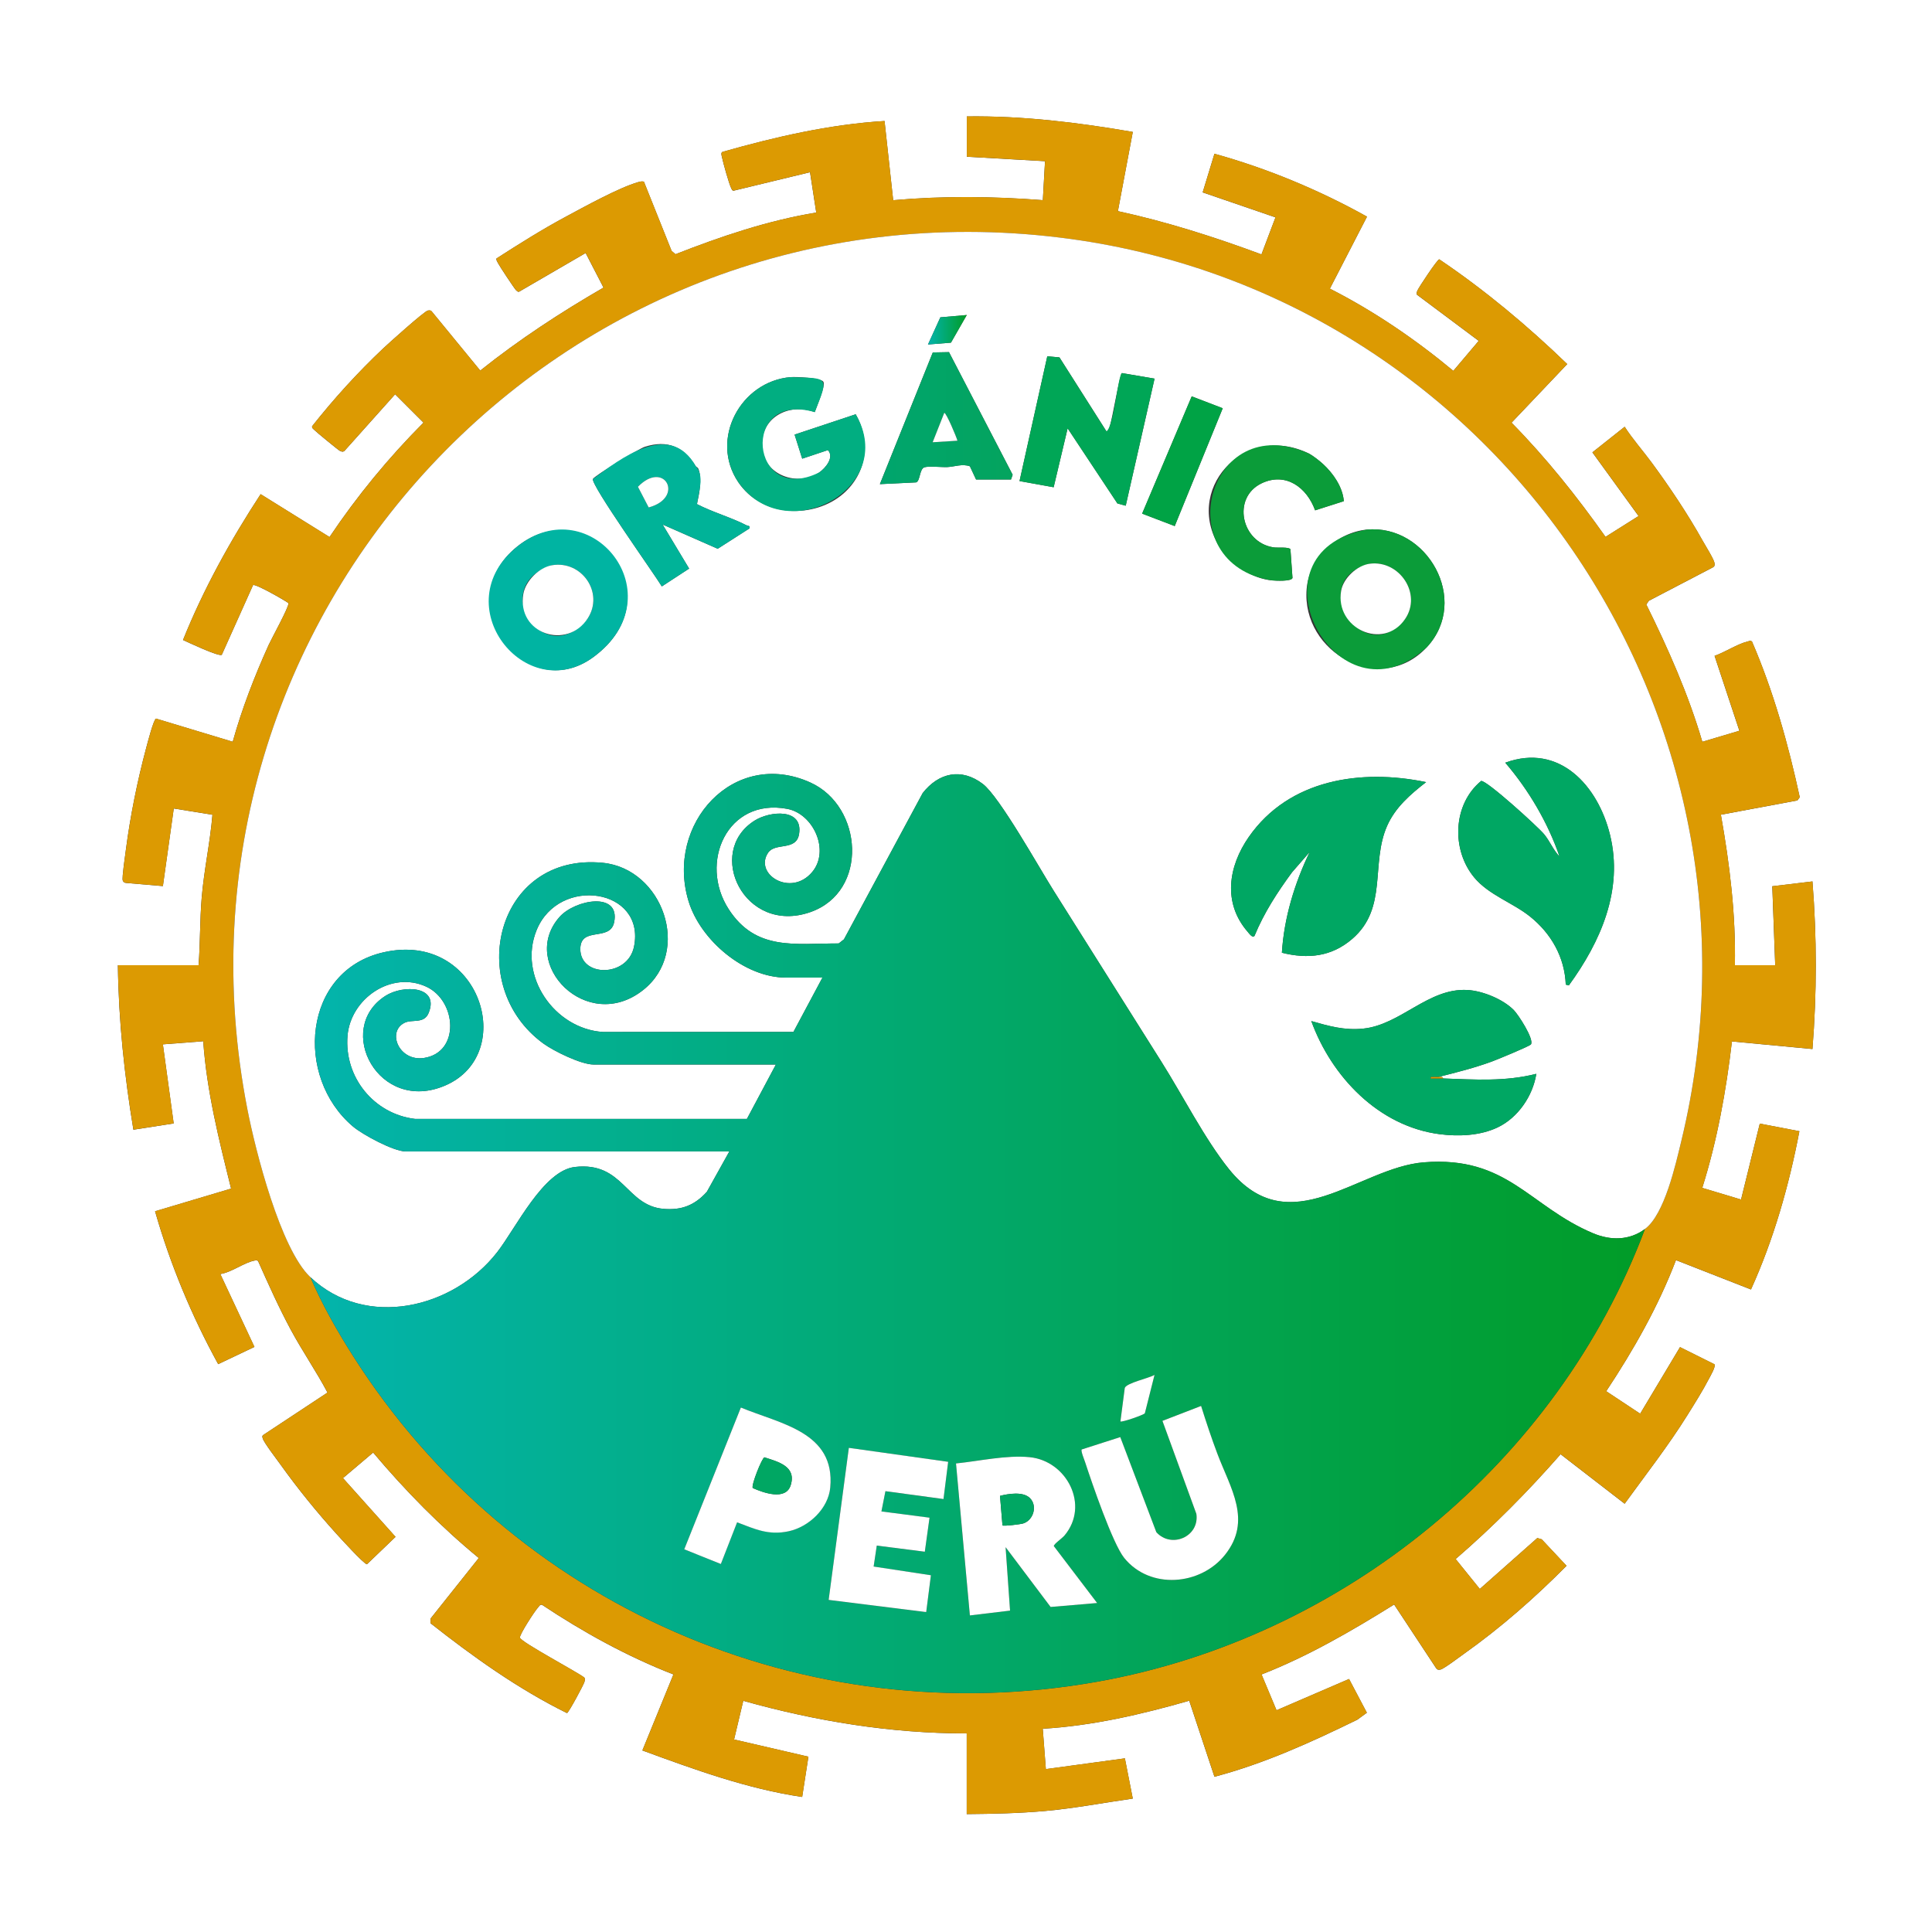 <?xml version="1.0" encoding="UTF-8"?>
<svg id="Capa_1" data-name="Capa 1" xmlns="http://www.w3.org/2000/svg" xmlns:xlink="http://www.w3.org/1999/xlink" viewBox="0 0 1194.24 1194.24">
  <rect x="0" y="0" width="1194.24" height="1194.24" fill="#333333" stroke="none"/>
  <defs>
    <style>
      .cls-1 {
        fill: #01ae81;
      }

      .cls-2 {
        fill: #0b9c39;
      }

      .cls-3 {
        fill: url(#Degradado_sin_nombre_34);
      }

      .cls-4 {
        fill: url(#Degradado_sin_nombre_16);
      }

      .cls-5 {
        fill: #fff;
      }

      .cls-6 {
        fill: url(#Degradado_sin_nombre_13);
      }

      .cls-7 {
        fill: #dc9a02;
      }

      .cls-8 {
        fill: #00b398;
      }

      .cls-9 {
        fill: #00a656;
      }

      .cls-10 {
        fill: #00a345;
      }

      .cls-11 {
        fill: #00a763;
      }

      .cls-12 {
        fill: #00b4a2;
      }
    </style>
    <linearGradient id="Degradado_sin_nombre_13" data-name="Degradado sin nombre 13" x1="191.85" y1="762.52" x2="1016.78" y2="762.52" gradientUnits="userSpaceOnUse">
      <stop offset="0" stop-color="#03b4ac"/>
      <stop offset="1" stop-color="#019c27"/>
    </linearGradient>
    <linearGradient id="Degradado_sin_nombre_34" data-name="Degradado sin nombre 34" x1="543.89" y1="258.47" x2="625.96" y2="258.47" gradientUnits="userSpaceOnUse">
      <stop offset="0" stop-color="#00a56d"/>
      <stop offset="1" stop-color="#04a45e"/>
    </linearGradient>
    <linearGradient id="Degradado_sin_nombre_16" data-name="Degradado sin nombre 16" x1="573.62" y1="203.84" x2="597.59" y2="203.84" gradientUnits="userSpaceOnUse">
      <stop offset="0" stop-color="#03b4ac"/>
      <stop offset=".03" stop-color="#03b3a8"/>
      <stop offset="1" stop-color="#019c27"/>
    </linearGradient>
  </defs>
  <path class="cls-5" d="M1194.24,0v1194.24H0V0h1194.24ZM597.6,71.94v24.94l48.36,2.77-1.35,24.09c-30.82-2.38-61.69-2.7-92.51.03l-5.34-48.96c-33.95,2.08-67.53,9.82-100.17,19.08-1.15.56-.54,2.2-.33,3.2.74,3.57,4.31,16.46,5.73,19.25.35.68.48,1.38,1.37,1.57l47.35-11.44,3.84,24.94c-29.94,4.92-58.87,14.71-87,25.75l-2.41-2.04-17.12-42.83c-1.32-.34-2.55.03-3.81.39-12.02,3.53-33.07,15.18-44.74,21.45-14.6,7.84-28.68,16.73-42.6,25.67-.17,1.15.52,1.93.97,2.86.8,1.65,10.28,15.97,11.12,16.71.57.51.96,1.1,1.86.98l41.19-23.94,11.05,21.38c-26.43,15.26-52.22,32.14-76.2,51.29l-29.74-36.26c-.7-1.06-1.5-1.02-2.64-.85-2.11.32-24.22,20.21-27.57,23.37-15.76,14.88-30.56,31.16-43.98,48.14-.22,1.15.65,1.56,1.28,2.24,1.14,1.21,14.93,12.53,15.85,12.96,1.05.49,1.87.86,2.89.02l31.29-34.98,17.54,17.54c-21.56,21.63-41.08,45.33-58.09,70.72l-42.58-26.5c-18.64,28.53-35.24,58.46-47.98,90.14,3.12,1.42,22.33,10.53,23.97,9.13l19.31-43.05c1.43-1.03,19.24,9.2,21.91,11.11.57,1.96-10.51,22.01-12.26,25.89-8.73,19.32-16.51,39.35-22.21,59.82l-47.39-14.31c-1.51.38-5.29,15.16-6.04,17.94-5.44,20.2-9.92,42.41-12.61,63.17-.41,3.16-2.5,17.23-1.94,18.91.38,1.13,1.15,1.52,2.28,1.58l22.54,1.92,6.72-47.96,23.92,3.88c-1.45,17.17-5.22,34.09-6.65,51.28-1.16,13.86-.87,27.86-1.93,41.72h-49.88c.41,34.15,4.04,68.06,9.59,101.68l24.9-3.88-6.68-48.88,24.95-1.93c2.16,30.99,9.77,61.12,17.22,91.09l-47,14.01c9.37,32.82,22.64,64.67,39.02,94.5l22.41-10.65-21.1-45.06c6.87-.96,14.72-7.11,21.07-8.29,1.03-.19,1.69-.54,2.41.57,6.34,14.23,12.75,28.54,20.14,42.26,7.1,13.17,15.73,25.66,22.64,38.74l-39.41,26.02c-1.2.75-.9,1.29-.59,2.41.72,2.55,9.11,13.49,11.32,16.58,10.32,14.43,21.98,28.75,33.86,41.92,2.52,2.79,17.45,19.2,19.2,19.21l17.68-16.95-32.5-36.32,18.66-15.79c19.86,23.57,41.48,45.59,65.29,65.19l-29.8,37.44-.04,2.87c26.46,20.83,54.07,40.58,84.36,55.55,1.07-.25,10.38-17.71,10.73-19.11.25-1.02.7-1.86-.03-2.87-4.62-3.61-38.92-21.76-39.78-24.62-.5-1.68,9.19-16.52,11.02-18.48.76-.81,1.22-2.11,2.63-1.87,25.53,16.98,52.62,31.9,81.23,43.06l-19.19,46.98c32.12,11.78,64.81,23.73,98.77,28.75l3.86-24.89-45.95-10.63,5.68-23.91c44.9,12.6,91.3,20.2,138.12,20.15v49.88c16.1-.14,32.38-.49,48.44-1.92,18.17-1.63,36.18-5.12,54.21-7.67l-4.88-24.87-48.85,6.65-1.92-24.95c30.79-1.83,61.02-8.87,90.55-17.33l15.59,47c30.75-8.09,59.84-21.36,88.28-35.25l5.93-4.32-11.01-20.86-44.83,19.33-9.26-22.13c28.88-11.28,55.71-26.92,81.96-43.24l25.97,39.38c.71,1.05,1.51,1.02,2.65.84,1.94-.3,11.91-7.86,14.43-9.65,22.76-16.13,43.91-34.73,63.52-54.5l-15.34-16.36-2.73-.8-35.55,31.48-14.93-18.5c23.22-20.06,44.67-41.7,64.87-64.78l39.6,30.59c13.03-17.98,26.94-35.74,38.79-54.75,4.38-7.02,9.42-15.01,13.2-22.29.94-1.82,4.42-7.63,3.54-9.14l-21.31-10.62-24.63,41.16-20.99-13.9c16.9-25.5,32.18-52.39,43.11-81.04l46.37,18.15c14-30.85,23.55-64.39,29.93-97.83l-24.48-4.69-11.58,46.94-23.99-7.22c9.28-29.42,14.74-59.89,18.35-90.52l49.77,4.69c2.74-34.44,2.74-69.15,0-103.59l-24.83,2.97,1.81,48.82h-24.94c.63-31.28-3.2-62.38-8.64-93.04l47.29-8.83,1.46-1.97c-7.11-32.86-16.2-65.34-29.51-96.23-1.03-.85-1.91-.21-2.92.03-5.81,1.33-14.21,6.77-20.22,8.8l15.34,46.31-22.91,6.81c-8.65-29.42-21.09-57.46-34.63-84.87l1.62-2.32,39.71-20.73c1.06-.72.98-1.52.81-2.65-.34-2.29-5.81-11.02-7.37-13.82-9.05-16.23-20.41-33.21-31.44-48.17-5.48-7.43-11.8-14.53-16.7-22.16l-19.95,15.81,28.54,39.36-20.43,12.88c-17.64-24.91-36.66-48.82-58.1-70.58l34.42-36.22c-24.55-23.71-50.76-45.65-79.1-64.76-1.17,0-12.67,17.4-13.4,19.13-.35.84-.92,1.82-.39,2.73l38.19,28.54-15.7,18.55c-23.5-19.53-49.04-36.94-76.31-50.82l22.95-44.5c-29.5-16.46-61.67-29.83-94.29-38.88l-7.28,23.87,45.01,15.44-8.67,22.91c-28.86-10.7-58.43-20.17-88.75-26.75l9.21-48.96c-33.87-5.88-68.17-10.03-102.64-9.59Z"/>
  <path class="cls-7" d="M597.6,71.94c34.47-.44,68.77,3.72,102.64,9.59l-9.21,48.96c30.31,6.58,59.89,16.06,88.75,26.75l8.67-22.91-45.01-15.44,7.28-23.87c32.61,9.05,64.79,22.42,94.29,38.88l-22.95,44.5c27.27,13.88,52.82,31.29,76.31,50.82l15.7-18.55-38.19-28.54c-.53-.91.04-1.89.39-2.73.73-1.73,12.23-19.13,13.4-19.13,28.34,19.11,54.55,41.05,79.1,64.76l-34.42,36.22c21.44,21.76,40.46,45.67,58.1,70.58l20.43-12.88-28.54-39.36,19.95-15.81c4.9,7.63,11.22,14.73,16.7,22.16,11.03,14.96,22.39,31.94,31.44,48.17,1.57,2.81,7.03,11.54,7.37,13.82.17,1.13.24,1.93-.81,2.65l-39.71,20.73-1.62,2.32c13.54,27.41,25.98,55.45,34.63,84.87l22.91-6.81-15.34-46.31c6.01-2.03,14.41-7.47,20.22-8.8,1.02-.23,1.9-.88,2.92-.03,13.31,30.89,22.4,63.37,29.51,96.23l-1.46,1.97-47.29,8.83c5.44,30.67,9.27,61.77,8.64,93.04h24.94l-1.81-48.82,24.83-2.97c2.74,34.45,2.74,69.15,0,103.59l-49.77-4.69c-3.61,30.63-9.06,61.1-18.35,90.52l23.99,7.22,11.58-46.94,24.48,4.69c-6.38,33.44-15.93,66.98-29.93,97.83l-46.37-18.15c-10.93,28.64-26.21,55.53-43.11,81.04l20.99,13.9,24.63-41.16,21.31,10.62c.88,1.5-2.6,7.31-3.54,9.14-3.77,7.28-8.82,15.27-13.2,22.29-11.85,19.01-25.75,36.77-38.79,54.75l-39.6-30.59c-20.2,23.08-41.65,44.72-64.87,64.78l14.93,18.5,35.55-31.48,2.73.8,15.34,16.36c-19.61,19.77-40.76,38.37-63.52,54.5-2.52,1.78-12.48,9.35-14.43,9.65-1.14.18-1.93.2-2.65-.84l-25.97-39.38c-26.25,16.32-53.08,31.96-81.96,43.24l9.26,22.13,44.83-19.33,11.01,20.86-5.93,4.32c-28.44,13.89-57.53,27.16-88.28,35.25l-15.59-47c-29.53,8.46-59.76,15.5-90.55,17.33l1.92,24.95,48.85-6.65,4.88,24.87c-18.03,2.55-36.04,6.04-54.21,7.67-16.06,1.44-32.34,1.79-48.44,1.92v-49.88c-46.83.05-93.22-7.54-138.12-20.15l-5.68,23.91,45.95,10.63-3.86,24.89c-33.96-5.01-66.65-16.97-98.77-28.75l19.19-46.98c-28.62-11.16-55.71-26.09-81.23-43.06-1.42-.24-1.88,1.06-2.63,1.87-1.83,1.97-11.52,16.81-11.02,18.48.86,2.86,35.16,21.01,39.78,24.62.72,1.01.28,1.85.03,2.87-.35,1.4-9.66,18.86-10.73,19.11-30.28-14.96-57.89-34.72-84.36-55.55l.04-2.87,29.8-37.44c-23.81-19.6-45.44-41.62-65.29-65.19l-18.66,15.79,32.5,36.32-17.68,16.95c-1.75,0-16.68-16.42-19.2-19.21-11.88-13.17-23.55-27.49-33.86-41.92-2.21-3.09-10.6-14.03-11.32-16.58-.32-1.12-.61-1.66.59-2.41l39.41-26.02c-6.91-13.08-15.54-25.57-22.64-38.74-7.39-13.72-13.8-28.02-20.14-42.26-.72-1.12-1.38-.76-2.41-.57-6.35,1.18-14.2,7.33-21.07,8.29l21.1,45.06-22.41,10.65c-16.38-29.83-29.65-61.68-39.02-94.5l47-14.01c-7.45-29.97-15.06-60.1-17.22-91.09l-24.95,1.93,6.68,48.88-24.9,3.88c-5.55-33.62-9.18-67.53-9.59-101.68h49.88c1.06-13.86.77-27.86,1.93-41.72,1.44-17.19,5.21-34.11,6.65-51.28l-23.92-3.88-6.72,47.96-22.54-1.92c-1.13-.06-1.9-.45-2.28-1.58-.56-1.68,1.53-15.75,1.94-18.91,2.69-20.76,7.17-42.97,12.61-63.17.75-2.78,4.53-17.56,6.04-17.94l47.39,14.31c5.69-20.47,13.47-40.49,22.21-59.82,1.75-3.87,12.83-23.92,12.26-25.89-2.67-1.91-20.48-12.14-21.91-11.11l-19.31,43.05c-1.64,1.4-20.85-7.71-23.97-9.13,12.74-31.68,29.34-61.6,47.98-90.14l42.58,26.5c17.01-25.39,36.53-49.09,58.09-70.72l-17.54-17.54-31.29,34.98c-1.02.84-1.84.47-2.89-.02-.93-.44-14.72-11.76-15.85-12.96-.64-.67-1.51-1.08-1.28-2.24,13.41-16.98,28.22-33.26,43.98-48.14,3.34-3.16,25.46-23.05,27.57-23.37,1.13-.17,1.94-.21,2.64.85l29.74,36.26c23.98-19.14,49.77-36.02,76.2-51.29l-11.05-21.38-41.19,23.94c-.9.12-1.29-.47-1.86-.98-.84-.74-10.31-15.07-11.12-16.71-.45-.93-1.14-1.7-.97-2.86,13.92-8.95,28-17.84,42.6-25.67,11.67-6.26,32.72-17.92,44.74-21.45,1.26-.37,2.49-.73,3.81-.39l17.12,42.83,2.41,2.04c28.13-11.04,57.06-20.83,87-25.75l-3.84-24.94-47.35,11.44c-.89-.19-1.02-.89-1.37-1.57-1.42-2.79-4.99-15.68-5.73-19.25-.21-1.01-.82-2.64.33-3.2,32.64-9.27,66.22-17.01,100.17-19.08l5.34,48.96c30.81-2.73,61.69-2.42,92.51-.03l1.35-24.09-48.36-2.77v-24.94ZM191.85,789.45c7.31,17,16.54,33.24,26.46,48.84,98.01,154.06,279.12,233.48,460.05,201.22,151.97-27.1,284.23-135.19,338.43-279.79,12.17-9.07,18.94-39.74,22.56-54.66,63.71-263.17-115.91-525.08-383.84-558.15C347.72,108.91,93.26,381.04,152.96,685.88c5.03,25.68,20.41,86.13,38.88,103.56Z"/>
  <path class="cls-5" d="M1016.78,759.71c-9.55,7.11-21.2,7.16-31.92,2.67-39.62-16.62-53-48.02-104.75-43.9-40.37,3.21-82.87,50.77-120.38,4.28-14.92-18.5-28.84-45.91-41.89-66.55-21.7-34.32-44.9-71.38-66.72-105.91-8.75-13.84-33.29-57.87-43.62-65.73-13.23-10.06-27.27-6.97-37.16,5.67l-48.67,90.41-3.23,2.53c-27.14-.02-51.23,4.75-68.01-21.16-18.66-28.83-.86-68.96,36.14-62.04,16.26,3.04,26.55,25.79,15.5,39.02-13.19,15.8-36.24,1.37-27.26-11.92,4.37-6.47,17.44-.85,19.13-11.57,2.54-16.12-18-14.23-27.47-8.28-30.92,19.42-6.34,70.9,34.5,56.56,36.1-12.68,32.51-65.37-.06-80.09-47.28-21.36-89.83,25.58-75.29,73.38,7.31,24.02,34.51,47.21,60.22,47.21h22.54l-17.94,33.59-117.82.02c-29.94-1.99-52.57-34.64-40.9-63.03,13.9-33.83,67.49-25.58,60.18,10.3-3.9,19.14-33.34,19-33.19,1.37.12-14.21,18.43-4.2,20.92-16.51,3.87-19.14-24.27-14.03-33.84-3.14-25.34,28.82,17.08,72.58,51.78,45.07,30.23-23.96,12.03-74.94-24.93-78.62-65.82-6.56-85.9,75.79-36.84,111.66,6.44,4.71,23.39,13.03,31.09,13.03h112.71l-17.91,33.61h-205.15c-25.46-3.06-43.85-25.78-41.73-51.39,1.9-22.9,26.98-40.33,48.66-30.36,18.83,8.66,21.12,40.62-1.37,44.07-15.43,2.37-23.11-16.15-12.11-21.7,4.79-2.42,12.14.85,14.97-6.13,6.81-16.78-15.75-17.62-26.8-10.49-31.7,20.43-4.05,73.12,37.1,55.33,45.17-19.52,21.43-95.87-38.19-82.31-49.92,11.36-55.27,77.01-18.84,107.72,6.01,5.06,25.13,15.38,32.59,15.38h200l-13.9,24.95c-7.52,8.31-15.63,11.51-26.85,10.53-23.34-2.05-24.67-29.33-54.69-25.89-19.59,2.24-36.44,37.72-48.06,52.66-27.13,34.84-81.16,47.83-115.48,15.45-18.48-17.43-33.86-77.89-38.88-103.56C93.26,381.04,347.72,108.91,655.5,146.9c267.93,33.07,447.55,294.98,383.84,558.15-3.61,14.93-10.39,45.6-22.56,54.66ZM597.59,194.73l-16.32,1.42-7.65,16.8,14.2-1.14,9.77-17.08ZM603.35,296.4h21.58l1.02-2.92-39.35-75.81-10,.19-32.72,81.41,22.41-1.09c2.56-.87,2.03-8.26,5.08-9.31,2.64-.9,10.63,0,14.22-.16,4.29-.19,9.34-2.2,13.93-.48l3.82,8.17ZM654.87,220.91l-7.5-.69-17.16,77.14,21.09,3.82,8.64-36.43,30.77,46.44,5.14,1.4,17.82-78.55-20.2-3.44c-1.41,1.08-6.03,29.01-7.66,33.62-.36,1.03-.48,2.3-1.87,2.43l-29.07-45.76ZM491.16,268.64l4.72,14.88,15.88-5.3c4.11,4.37-1.42,11.12-5.35,13.8-13.29,9.07-34.09,1.67-35.42-15.3-1.44-18.32,16.53-28.05,32.64-21.97,1.1-3.36,6.92-16.44,5.3-18.82s-16.88-3.1-20.19-2.82c-30.98,2.6-50.26,38.46-32.37,64.96,14.89,22.06,47.14,22.62,65,7,14.45-12.65,17.04-32.43,7.58-48.99l-37.79,12.57ZM755.81,252.35l-19.16-7.35-30.65,72.49,20.14,7.69,29.68-72.83ZM430.16,288.32c-7.48-12.19-17.63-16.62-31.65-12.11-3.6,1.16-31.4,18.08-32,19.87-1.26,3.74,37.97,58.76,42.59,66.41l16.87-11.02-16.38-27.24,34.05,14.98,19.66-12.59c.44-1.89-.74-1.33-1.87-1.91-9.68-4.97-20.9-8.05-30.61-13.1,1.39-6.46,3.27-15.11.98-21.54-.47-1.33-1.41-1.35-1.65-1.74ZM809.28,280.44c-40.55-19.96-79.18,23.26-54.2,59.45,6.7,9.71,19.1,17.69,31.02,18.86,2.33.23,12.29.75,12.83-1.51l-1.27-17.73c-1.07-1.54-7.76-.76-10.36-1.15-20.11-2.97-25.92-30.76-7.48-39.59,14.97-7.17,28,2.54,33.1,16.69l17.74-5.66c-.6-8.65-6.65-17.28-12.9-23.02-1.97-1.81-6.66-5.44-8.48-6.33ZM844.86,327.37c-18.63,1.78-35.6,17.74-37.18,36.68-3.29,39.45,45.85,66.71,74.33,35.97,26.89-29.02.05-76.19-37.16-72.64ZM366.77,406.18c51.85-38.14-3.38-103.11-46.84-68.51s4.87,99.39,46.84,68.51ZM969.76,609.1c19.67-27.03,33.79-58.95,25.45-93.05-7.42-30.32-31.28-56.88-64.75-44.6,14.47,16.85,26.36,37.07,33.56,58.04-3.97-4.11-5.93-9.48-9.61-13.89-3.92-4.7-35.22-33.15-38.84-32.88-17.6,14.43-18.55,42.56-4.29,59.7,9.01,10.84,23.72,15.52,34.43,24.08,13.06,10.44,21.49,25.12,22.14,42.12l1.9.48ZM881.53,483.46c-40.29-8.37-84.72-1.76-109.56,33.83-12.69,18.18-16.27,40.81-.73,58.7.82.94,3.16,4.32,4.27,2.39,5.81-14.14,14.15-26.95,23.15-39.2l10.93-12.56c-9.37,19.36-15.86,40.72-17.21,62.3,16.13,4.03,30.75,2.46,43.56-8.61,22.08-19.08,11.19-46.33,21.44-69.69,5.07-11.55,14.46-19.62,24.15-27.16ZM889.21,665.7c11.18-2.8,22.28-5.59,33.11-9.58,3.02-1.11,23.33-9.45,24.03-10.56,2.02-3.21-7.76-18.28-10.58-21.15-6.66-6.78-19.33-11.95-28.77-12.46-24.18-1.31-41.19,21.54-64.42,23.89-11.59,1.17-21.11-1.58-32.01-4.67,12.52,34.45,41.65,65,79.25,69.9,11.71,1.53,25.03,1,35.9-4.16,12.55-5.96,21.81-19.45,23.93-33.13-19.35,4.9-37.97,3.55-57.55,2.87-.46-1.25-1.83-.92-2.88-.96Z"/>
  <path class="cls-6" d="M191.85,789.45c34.32,32.38,88.36,19.38,115.48-15.45,11.63-14.93,28.48-50.41,48.06-52.66,30.02-3.44,31.35,23.84,54.69,25.89,11.22.98,19.33-2.22,26.85-10.53l13.9-24.95h-200c-7.46,0-26.58-10.31-32.59-15.38-36.43-30.71-31.07-96.36,18.84-107.72,59.62-13.56,83.35,62.79,38.19,82.31-41.16,17.79-68.81-34.9-37.1-55.33,11.05-7.12,33.61-6.29,26.8,10.49-2.83,6.98-10.18,3.71-14.97,6.13-10.99,5.55-3.31,24.07,12.11,21.7,22.49-3.46,20.2-35.42,1.37-44.07-21.68-9.97-46.76,7.46-48.66,30.36-2.12,25.62,16.27,48.33,41.73,51.39h205.15s17.91-33.61,17.91-33.61h-112.71c-7.7,0-24.65-8.32-31.09-13.03-49.06-35.87-28.98-118.22,36.84-111.66,36.96,3.68,55.15,54.66,24.93,78.62-34.7,27.51-77.12-16.25-51.78-45.07,9.57-10.89,37.71-16,33.84,3.14-2.49,12.31-20.8,2.3-20.92,16.51-.15,17.63,29.28,17.77,33.19-1.37,7.31-35.88-46.28-44.13-60.18-10.3-11.67,28.4,10.96,61.05,40.9,63.03l117.82-.02,17.94-33.59h-22.54c-25.71,0-52.91-23.19-60.22-47.21-14.54-47.8,28.01-94.73,75.29-73.38,32.57,14.71,36.16,67.41.06,80.09-40.84,14.34-65.42-37.14-34.5-56.56,9.47-5.95,30.02-7.84,27.47,8.28-1.69,10.72-14.76,5.1-19.13,11.57-8.98,13.29,14.07,27.72,27.26,11.92,11.05-13.24.76-35.98-15.5-39.02-37.01-6.92-54.8,33.22-36.14,62.04,16.77,25.91,40.87,21.14,68.01,21.16l3.23-2.53,48.67-90.41c9.89-12.64,23.94-15.73,37.16-5.67,10.33,7.86,34.87,51.89,43.62,65.73,21.82,34.53,45.02,71.59,66.72,105.91,13.05,20.63,26.96,48.05,41.89,66.55,37.51,46.49,80-1.07,120.38-4.28,51.75-4.12,65.13,27.28,104.75,43.9,10.73,4.5,22.37,4.45,31.92-2.67-54.2,144.6-186.46,252.69-338.43,279.79-180.93,32.27-362.04-47.16-460.05-201.22-9.92-15.6-19.15-31.84-26.46-48.84ZM707.67,873.62l5.99-23.75c-3.49,2.09-17.15,4.91-18.39,8.04l-2.7,20.73c.82.7,14.08-3.92,15.1-5.02ZM742.44,869.06l-23.91,9.23,20.98,57.5c2.03,14.15-15.53,21.59-24.75,11.3l-22.29-58.77-23.85,7.65c-.64.89,1.63,6.34,2.12,7.86,4.14,12.65,17.05,50.44,24.21,59.25,15.95,19.64,47.12,17.03,62.28-2.01,16.88-21.19,3.35-41.07-4.68-62.31-3.68-9.72-7-19.78-10.12-29.7ZM455.64,941c10.9,4.11,19.98,8.09,31.88,5.52s24.49-14.01,25.7-27.06c3.17-34.32-30.81-39.25-55.26-49.43l-35.01,87.65,22.64,9.08,10.05-25.77ZM586.1,903.6l-61.4-8.64-12.47,94.01,60.3,7.54,2.9-22.78-35.4-5.39,1.94-12.94,29.69,3.8,2.92-21.05-29.74-3.85,2.48-12.53,35.89,4.87,2.88-23.02ZM678.17,990.88l-26.76-35.17c-.1-1.29,5.02-4.71,6.59-6.57,15.66-18.6,1.48-46.12-21.57-48.41-14.35-1.43-31.14,2.43-45.5,3.88l8.58,93.95,24.83-2.98-2.76-39.22,27.83,36.97,28.75-2.45Z"/>
  <path class="cls-11" d="M889.21,665.7c-1.59-.06-3.2.03-4.79,0v.94c2.55.08,5.12-.08,7.67,0,19.58.67,38.2,2.03,57.55-2.87-2.12,13.68-11.38,27.17-23.93,33.13-10.87,5.16-24.19,5.68-35.9,4.16-37.6-4.9-66.73-35.45-79.25-69.9,10.9,3.09,20.42,5.85,32.01,4.67,23.23-2.35,40.25-25.2,64.42-23.89,9.44.51,22.11,5.68,28.77,12.46,2.82,2.87,12.6,17.93,10.58,21.15-.7,1.11-21,9.45-24.03,10.56-10.83,3.98-21.94,6.77-33.11,9.58Z"/>
  <path class="cls-11" d="M881.53,483.46c-9.69,7.54-19.08,15.61-24.15,27.16-10.26,23.35.64,50.61-21.44,69.69-12.81,11.07-27.43,12.65-43.56,8.61,1.35-21.58,7.84-42.93,17.21-62.3l-10.93,12.56c-9,12.26-17.34,25.06-23.15,39.2-1.11,1.92-3.45-1.45-4.27-2.39-15.55-17.89-11.96-40.52.73-58.7,24.84-35.59,69.28-42.2,109.56-33.83Z"/>
  <path class="cls-11" d="M969.76,609.1l-1.9-.48c-.65-17-9.08-31.68-22.14-42.12-10.71-8.56-25.42-13.25-34.43-24.08-14.26-17.15-13.31-45.27,4.29-59.7,3.62-.27,34.92,28.18,38.84,32.88,3.67,4.41,5.63,9.78,9.61,13.89-7.2-20.97-19.09-41.18-33.56-58.04,33.48-12.28,57.33,14.28,64.75,44.6,8.34,34.1-5.78,66.01-25.45,93.05Z"/>
  <path class="cls-7" d="M889.21,665.7c1.05.04,2.41-.29,2.88.96-2.54-.09-5.12.07-7.67,0v-.94c1.59.02,3.2-.07,4.79,0Z"/>
  <path class="cls-5" d="M678.17,990.88l-28.75,2.45-27.83-36.97,2.76,39.22-24.83,2.98-8.58-93.95c14.35-1.44,31.15-5.3,45.5-3.88,23.05,2.29,37.23,29.8,21.57,48.41-1.57,1.86-6.69,5.29-6.59,6.57l26.76,35.17ZM636.59,925.99c-4.25-4.15-13.18-2.67-18.45-1.34l1.53,18.26c.58.6,11.01-.67,12.7-1.18,6.47-1.96,9.1-10.96,4.22-15.74Z"/>
  <path class="cls-5" d="M742.44,869.06c3.12,9.92,6.44,19.98,10.12,29.7,8.03,21.24,21.56,41.12,4.68,62.31-15.17,19.04-46.33,21.65-62.28,2.01-7.16-8.81-20.07-46.6-24.21-59.25-.5-1.52-2.77-6.96-2.12-7.86l23.85-7.65,22.29,58.77c9.22,10.29,26.78,2.85,24.75-11.3l-20.98-57.5,23.91-9.23Z"/>
  <polygon class="cls-5" points="586.1 903.6 583.21 926.62 547.32 921.75 544.84 934.28 574.58 938.13 571.66 959.18 541.97 955.39 540.03 968.33 575.43 973.72 572.52 996.5 512.22 988.96 524.7 894.96 586.1 903.6"/>
  <path class="cls-5" d="M455.64,941l-10.05,25.77-22.64-9.08,35.01-87.65c24.45,10.17,58.44,15.11,55.26,49.43-1.21,13.05-13.24,24.36-25.7,27.06s-20.98-1.41-31.88-5.52ZM465.31,919.81c6.49,2.87,20.44,7.98,23.46-1.78,3.62-11.68-7.8-14.45-16.25-17.2-1.54.36-8.32,17.42-7.21,18.97Z"/>
  <path class="cls-5" d="M707.67,873.62c-1.02,1.11-14.28,5.72-15.1,5.02l2.7-20.73c1.24-3.13,14.9-5.95,18.39-8.04l-5.99,23.75Z"/>
  <path class="cls-2" d="M844.86,327.37c37.21-3.55,64.04,43.62,37.16,72.64-55.81,51.76-113.86-58.7-37.16-72.64ZM846.77,348.45c-40.37,10.42-4.01,66.06,21.75,34.22,10.66-15.57-3.48-36.56-21.75-34.22Z"/>
  <path class="cls-12" d="M366.77,406.18c-41.98,30.88-92.07-32.51-46.84-68.51s98.69,30.37,46.84,68.51ZM341.23,349.39c-40.63,13.01-4.17,66.36,22.16,32.71,10.08-15.81-3.85-35.83-22.16-32.71Z"/>
  <path class="cls-1" d="M491.16,268.64l37.79-12.57c26.62,45.74-43.53,83.5-72.58,41.99-17.88-26.49,1.39-62.36,32.37-64.95,23.51.77,23.78-.81,14.89,21.65-46.57-13.52-40.04,58.49,2.78,37.27,3.93-2.69,9.46-9.44,5.35-13.8l-15.88,5.3-4.72-14.88Z"/>
  <path class="cls-9" d="M654.87,220.91l29.07,45.76c4.71-3.54,6.96-33.98,9.53-36.05l20.2,3.44-17.82,78.55-5.14-1.4-30.77-46.44-8.64,36.43-21.09-3.82,17.16-77.14,7.5.69Z"/>
  <path class="cls-8" d="M430.16,288.32c5.4,5.27,1.7,16.6.66,23.28,9.71,5.05,20.94,8.13,30.61,13.1,1.13.58,2.3.02,1.87,1.91l-19.66,12.59-34.05-14.98,16.38,27.24-16.87,11.02c-4.62-7.65-43.85-62.67-42.59-66.41,16.73-12.3,47.51-36.68,63.65-7.76ZM400.97,313.67c22.47-6.02,9.86-29.76-6.64-12.77l6.64,12.77Z"/>
  <path class="cls-3" d="M603.35,296.4l-3.82-8.17c-4.59-1.71-9.64.3-13.93.48-3.6.16-11.58-.74-14.22.16-3.05,1.04-2.52,8.44-5.08,9.31l-22.41,1.09,32.72-81.41,10-.19,39.35,75.81-1.02,2.92h-21.58ZM591.84,272.42c-.67-2.49-6.87-17.21-8.15-17.24l-7.19,18.2,15.34-.96Z"/>
  <path class="cls-2" d="M809.28,280.44c9.93,5.94,20.36,17.18,21.38,29.36l-17.74,5.66c-5.11-14.15-18.13-23.87-33.1-16.69-18.44,8.84-12.63,36.63,7.48,39.59,2.6.38,9.3-.39,10.36,1.15l1.27,17.73c-.54,2.26-10.5,1.73-12.83,1.51-64.53-10.1-40.11-106.8,23.18-78.31Z"/>
  <polygon class="cls-10" points="755.81 252.35 726.13 325.18 705.99 317.49 736.64 245.01 755.81 252.35"/>
  <polygon class="cls-4" points="597.59 194.73 587.82 211.81 573.62 212.94 581.28 196.15 597.59 194.73"/>
  <path class="cls-5" d="M846.77,348.45c18.28-2.34,32.42,18.65,21.75,34.22-13.49,19.7-43.46,5.74-39.52-17.46,1.34-7.88,9.86-15.75,17.77-16.76Z"/>
  <path class="cls-5" d="M341.23,349.39c18.32-3.12,32.24,16.9,22.16,32.71-12.72,19.95-44.12,9.77-39.9-14.97,1.37-8.05,9.74-16.38,17.74-17.74Z"/>
  <path class="cls-5" d="M400.97,313.67l-6.64-12.77c16.5-16.99,29.11,6.75,6.64,12.77Z"/>
  <path class="cls-5" d="M591.84,272.42l-15.34.96,7.19-18.2c1.28.03,7.48,14.75,8.15,17.24Z"/>
  <path class="cls-11" d="M636.59,925.99c4.88,4.77,2.25,13.78-4.22,15.74-1.69.51-12.12,1.79-12.7,1.18l-1.53-18.26c5.27-1.33,14.2-2.81,18.45,1.34Z"/>
  <path class="cls-11" d="M465.31,919.81c-1.11-1.55,5.67-18.62,7.21-18.97,8.46,2.74,19.88,5.52,16.25,17.2-3.03,9.76-16.97,4.65-23.46,1.78Z"/>
</svg>